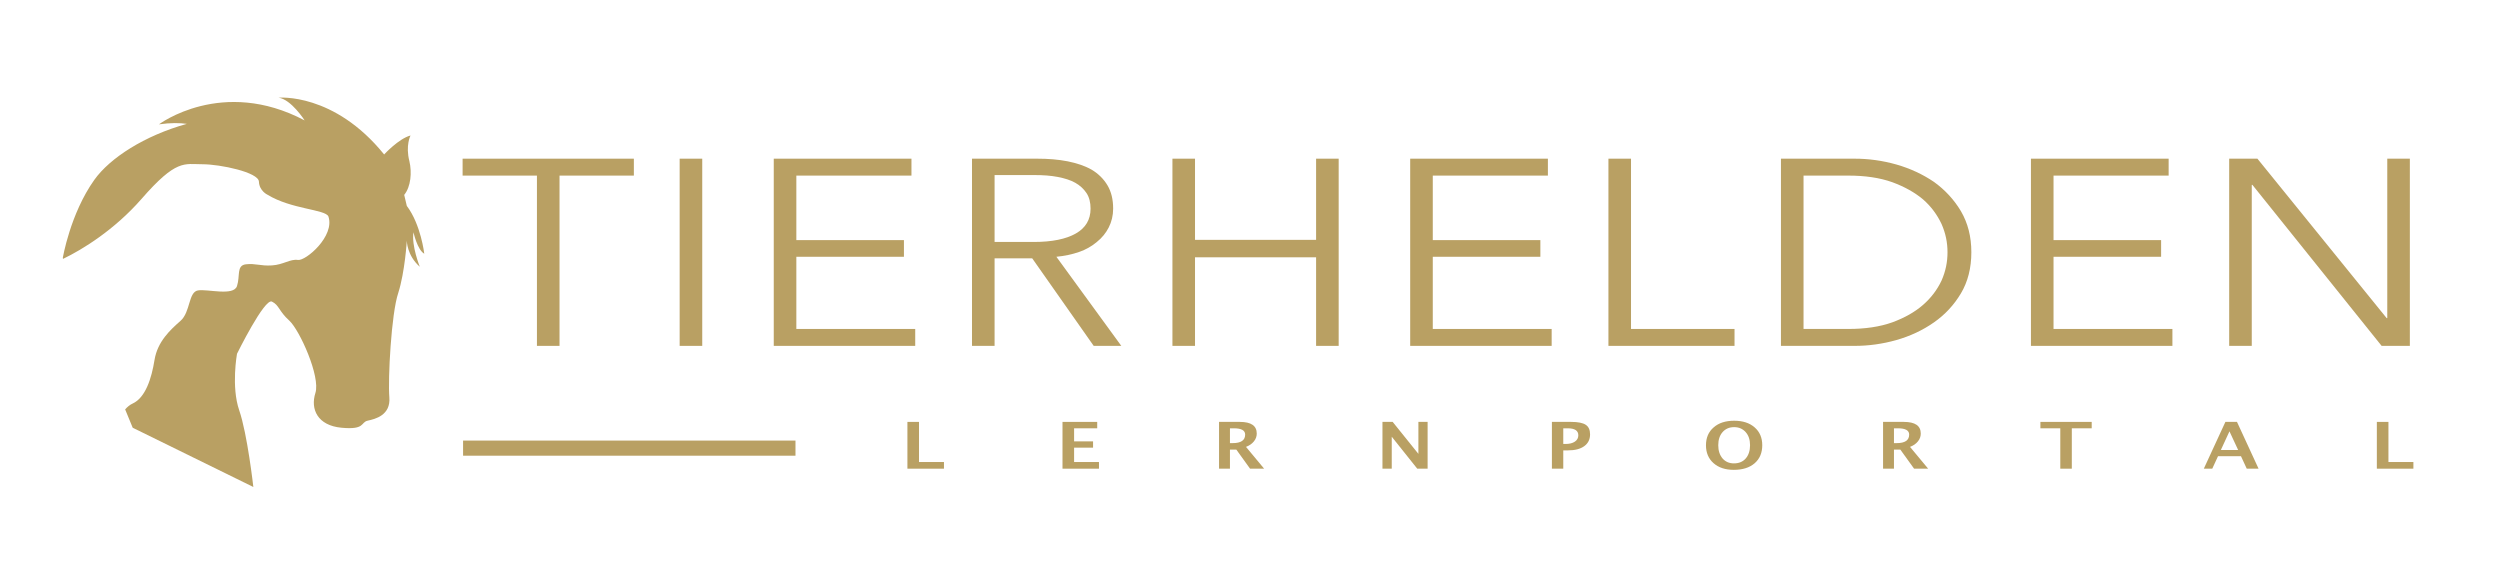 <?xml version="1.0" encoding="UTF-8" standalone="no"?>
<!DOCTYPE svg PUBLIC "-//W3C//DTD SVG 1.1//EN" "http://www.w3.org/Graphics/SVG/1.1/DTD/svg11.dtd">
<svg width="100%" height="100%" viewBox="0 0 673 156" version="1.1" xmlns="http://www.w3.org/2000/svg" xmlns:xlink="http://www.w3.org/1999/xlink" xml:space="preserve" xmlns:serif="http://www.serif.com/" style="fill-rule:evenodd;clip-rule:evenodd;stroke-linejoin:round;stroke-miterlimit:2;">
    <g transform="matrix(1,0,0,1,0,-594.977)">
        <g id="ArtBoard7" transform="matrix(0.916,0,0,0.83,-9121.67,-1469.53)">
            <rect x="9962" y="2488" width="735" height="188" style="fill:none;"/>
            <g transform="matrix(1.092,0,0,1.205,2628.14,356.674)">
                <g transform="matrix(0.248,0,0,0.209,6825.61,1759.13)">
                    <g transform="matrix(83.333,0,0,83.333,521,647)">
                        <path d="M0.09,-0L0.09,-0.723L0.241,-0.723L0.241,-0.103L0.566,-0.103L0.566,-0L0.09,-0Z" style="fill:#b9a063;fill-rule:nonzero;"/>
                    </g>
                    <g transform="matrix(83.333,0,0,83.333,689.295,647)">
                        <path d="M0.09,-0L0.09,-0.723L0.542,-0.723L0.542,-0.624L0.241,-0.624L0.241,-0.422L0.488,-0.422L0.488,-0.325L0.241,-0.325L0.241,-0.103L0.565,-0.103L0.565,-0L0.09,-0Z" style="fill:#b9a063;fill-rule:nonzero;"/>
                    </g>
                    <g transform="matrix(83.333,0,0,83.333,859.177,647)">
                        <path d="M0.09,-0L0.09,-0.723L0.361,-0.723C0.508,-0.723 0.581,-0.663 0.581,-0.543C0.581,-0.499 0.569,-0.458 0.544,-0.422C0.519,-0.385 0.485,-0.357 0.441,-0.337L0.677,-0L0.494,-0L0.315,-0.295L0.232,-0.295L0.232,-0L0.09,-0ZM0.232,-0.395L0.267,-0.395C0.376,-0.395 0.43,-0.439 0.43,-0.527C0.43,-0.591 0.382,-0.624 0.284,-0.624L0.232,-0.624L0.232,-0.395Z" style="fill:#b9a063;fill-rule:nonzero;"/>
                    </g>
                    <g transform="matrix(83.333,0,0,83.333,1036.51,647)">
                        <path d="M0.09,-0L0.09,-0.723L0.223,-0.723L0.558,-0.229L0.558,-0.723L0.678,-0.723L0.678,-0L0.543,-0L0.211,-0.494L0.211,-0L0.09,-0Z" style="fill:#b9a063;fill-rule:nonzero;"/>
                    </g>
                    <g transform="matrix(83.333,0,0,83.333,1220.39,647)">
                        <path d="M0.09,-0L0.09,-0.723L0.342,-0.723C0.43,-0.723 0.493,-0.708 0.531,-0.678C0.568,-0.649 0.587,-0.6 0.587,-0.531C0.587,-0.453 0.562,-0.392 0.511,-0.348C0.461,-0.305 0.391,-0.283 0.3,-0.283L0.238,-0.283L0.238,-0L0.09,-0ZM0.238,-0.382L0.267,-0.382C0.319,-0.382 0.359,-0.394 0.389,-0.418C0.419,-0.442 0.434,-0.475 0.434,-0.516C0.434,-0.588 0.388,-0.624 0.296,-0.624L0.238,-0.624L0.238,-0.382Z" style="fill:#b9a063;fill-rule:nonzero;"/>
                    </g>
                    <g transform="matrix(83.333,0,0,83.333,1391.33,647)">
                        <path d="M0.407,0.018C0.298,0.018 0.21,-0.016 0.144,-0.085C0.078,-0.154 0.045,-0.246 0.045,-0.361C0.045,-0.478 0.078,-0.57 0.145,-0.638C0.211,-0.707 0.3,-0.741 0.412,-0.741C0.524,-0.741 0.613,-0.707 0.679,-0.638C0.745,-0.57 0.778,-0.478 0.778,-0.363C0.778,-0.245 0.745,-0.152 0.679,-0.084C0.613,-0.016 0.522,0.018 0.407,0.018ZM0.409,-0.082C0.474,-0.082 0.525,-0.107 0.562,-0.157C0.6,-0.208 0.619,-0.277 0.619,-0.363C0.619,-0.447 0.6,-0.515 0.562,-0.565C0.524,-0.616 0.474,-0.642 0.412,-0.642C0.349,-0.642 0.299,-0.616 0.261,-0.565C0.224,-0.515 0.205,-0.447 0.205,-0.362C0.205,-0.278 0.224,-0.21 0.261,-0.158C0.299,-0.107 0.348,-0.082 0.409,-0.082Z" style="fill:#b9a063;fill-rule:nonzero;"/>
                    </g>
                    <g transform="matrix(83.333,0,0,83.333,1579.76,647)">
                        <path d="M0.09,-0L0.09,-0.723L0.361,-0.723C0.508,-0.723 0.581,-0.663 0.581,-0.543C0.581,-0.499 0.569,-0.458 0.544,-0.422C0.519,-0.385 0.485,-0.357 0.441,-0.337L0.677,-0L0.494,-0L0.315,-0.295L0.232,-0.295L0.232,-0L0.09,-0ZM0.232,-0.395L0.267,-0.395C0.376,-0.395 0.43,-0.439 0.43,-0.527C0.43,-0.591 0.382,-0.624 0.284,-0.624L0.232,-0.624L0.232,-0.395Z" style="fill:#b9a063;fill-rule:nonzero;"/>
                    </g>
                    <g transform="matrix(83.333,0,0,83.333,1757.09,647)">
                        <path d="M0.27,-0L0.27,-0.624L0.011,-0.624L0.011,-0.723L0.679,-0.723L0.679,-0.624L0.42,-0.624L0.42,-0L0.27,-0Z" style="fill:#b9a063;fill-rule:nonzero;"/>
                    </g>
                    <g transform="matrix(83.333,0,0,83.333,1934.42,647)">
                        <path d="M0.011,-0L0.292,-0.723L0.443,-0.723L0.724,-0L0.57,-0L0.495,-0.193L0.196,-0.193L0.121,-0L0.011,-0ZM0.233,-0.289L0.458,-0.289L0.345,-0.577L0.233,-0.289Z" style="fill:#b9a063;fill-rule:nonzero;"/>
                    </g>
                    <g transform="matrix(83.333,0,0,83.333,2115.61,647)">
                        <path d="M0.09,-0L0.09,-0.723L0.241,-0.723L0.241,-0.103L0.566,-0.103L0.566,-0L0.09,-0Z" style="fill:#b9a063;fill-rule:nonzero;"/>
                    </g>
                </g>
                <g transform="matrix(1.013,0,0,0.854,6308.18,1308.76)">
                    <g transform="matrix(83.333,0,0,83.333,521,647)">
                        <path d="M0.321,-0L0.249,-0L0.249,-0.644L0.012,-0.644L0.012,-0.708L0.558,-0.708L0.558,-0.644L0.321,-0.644L0.321,-0Z" style="fill:#b9a063;fill-rule:nonzero;"/>
                    </g>
                    <g transform="matrix(83.333,0,0,83.333,571.833,647)">
                        <rect x="0.094" y="-0.708" width="0.072" height="0.708" style="fill:#b9a063;fill-rule:nonzero;"/>
                    </g>
                    <g transform="matrix(83.333,0,0,83.333,596.833,647)">
                        <path d="M0.166,-0.064L0.545,-0.064L0.545,-0L0.094,-0L0.094,-0.708L0.533,-0.708L0.533,-0.644L0.166,-0.644L0.166,-0.4L0.509,-0.4L0.509,-0.337L0.166,-0.337L0.166,-0.064Z" style="fill:#b9a063;fill-rule:nonzero;"/>
                    </g>
                    <g transform="matrix(83.333,0,0,83.333,649.5,647)">
                        <path d="M0.166,-0L0.094,-0L0.094,-0.708L0.302,-0.708C0.337,-0.708 0.369,-0.705 0.399,-0.698C0.428,-0.691 0.454,-0.681 0.476,-0.666C0.497,-0.651 0.514,-0.631 0.526,-0.607C0.538,-0.583 0.544,-0.554 0.544,-0.519C0.544,-0.493 0.539,-0.469 0.53,-0.448C0.521,-0.427 0.508,-0.408 0.492,-0.393C0.476,-0.377 0.457,-0.364 0.435,-0.355C0.413,-0.346 0.389,-0.34 0.363,-0.337L0.57,-0L0.482,-0L0.286,-0.331L0.166,-0.331L0.166,-0ZM0.166,-0.393L0.291,-0.393C0.349,-0.393 0.394,-0.404 0.425,-0.425C0.456,-0.446 0.472,-0.477 0.472,-0.519C0.472,-0.542 0.468,-0.562 0.459,-0.578C0.45,-0.594 0.438,-0.607 0.423,-0.617C0.408,-0.627 0.389,-0.634 0.367,-0.639C0.345,-0.644 0.321,-0.646 0.294,-0.646L0.166,-0.646L0.166,-0.393Z" style="fill:#b9a063;fill-rule:nonzero;"/>
                    </g>
                    <g transform="matrix(83.333,0,0,83.333,702.75,647)">
                        <path d="M0.094,-0.708L0.166,-0.708L0.166,-0.401L0.552,-0.401L0.552,-0.708L0.624,-0.708L0.624,-0L0.552,-0L0.552,-0.335L0.166,-0.335L0.166,-0L0.094,-0L0.094,-0.708Z" style="fill:#b9a063;fill-rule:nonzero;"/>
                    </g>
                    <g transform="matrix(83.333,0,0,83.333,765.917,647)">
                        <path d="M0.166,-0.064L0.545,-0.064L0.545,-0L0.094,-0L0.094,-0.708L0.533,-0.708L0.533,-0.644L0.166,-0.644L0.166,-0.4L0.509,-0.4L0.509,-0.337L0.166,-0.337L0.166,-0.064Z" style="fill:#b9a063;fill-rule:nonzero;"/>
                    </g>
                    <g transform="matrix(83.333,0,0,83.333,818.583,647)">
                        <path d="M0.166,-0.064L0.496,-0.064L0.496,-0L0.094,-0L0.094,-0.708L0.166,-0.708L0.166,-0.064Z" style="fill:#b9a063;fill-rule:nonzero;"/>
                    </g>
                    <g transform="matrix(83.333,0,0,83.333,864.417,647)">
                        <path d="M0.094,-0.708L0.329,-0.708C0.373,-0.708 0.417,-0.701 0.462,-0.686C0.506,-0.671 0.546,-0.649 0.582,-0.62C0.617,-0.59 0.646,-0.553 0.668,-0.509C0.69,-0.464 0.701,-0.413 0.701,-0.354C0.701,-0.295 0.69,-0.243 0.668,-0.199C0.646,-0.155 0.617,-0.118 0.582,-0.089C0.546,-0.059 0.506,-0.037 0.462,-0.022C0.417,-0.007 0.373,-0 0.329,-0L0.094,-0L0.094,-0.708ZM0.166,-0.064L0.309,-0.064C0.362,-0.064 0.409,-0.072 0.449,-0.089C0.488,-0.106 0.521,-0.128 0.547,-0.155C0.573,-0.182 0.592,-0.212 0.606,-0.247C0.619,-0.282 0.625,-0.317 0.625,-0.354C0.625,-0.391 0.619,-0.426 0.606,-0.461C0.592,-0.496 0.573,-0.527 0.547,-0.554C0.521,-0.58 0.488,-0.602 0.449,-0.619C0.409,-0.636 0.362,-0.644 0.309,-0.644L0.166,-0.644L0.166,-0.064Z" style="fill:#b9a063;fill-rule:nonzero;"/>
                    </g>
                    <g transform="matrix(83.333,0,0,83.333,930.833,647)">
                        <path d="M0.166,-0.064L0.545,-0.064L0.545,-0L0.094,-0L0.094,-0.708L0.533,-0.708L0.533,-0.644L0.166,-0.644L0.166,-0.4L0.509,-0.4L0.509,-0.337L0.166,-0.337L0.166,-0.064Z" style="fill:#b9a063;fill-rule:nonzero;"/>
                    </g>
                    <g transform="matrix(83.333,0,0,83.333,983.5,647)">
                        <path d="M0.596,-0.105L0.598,-0.105L0.598,-0.708L0.67,-0.708L0.67,-0L0.58,-0L0.168,-0.609L0.166,-0.609L0.166,-0L0.094,-0L0.094,-0.708L0.184,-0.708L0.596,-0.105Z" style="fill:#b9a063;fill-rule:nonzero;"/>
                    </g>
                </g>
                <g transform="matrix(0.653,0,0,1.018,2365.35,-32.144)">
                    <rect x="6848" y="1885" width="137" height="4" style="fill:#b9a063;"/>
                </g>
            </g>
            <g transform="matrix(1.092,0,0,1.205,-917.747,-510.359)">
                <path d="M9976.6,2557.4L9976.51,2557.2C9976.51,2557.2 9978.49,2545.29 9985.01,2536.13C9989.19,2530.26 9998.52,2524.23 10009.9,2521.07C10008,2520.8 10005.6,2520.75 10002.4,2521.2C10002.4,2521.2 10019.4,2508.4 10041.6,2520.14C10041.6,2520.14 10038,2514.48 10034.6,2514.03C10034.6,2514.03 10049.5,2512.59 10063,2529.31C10063,2529.31 10066.9,2525.05 10070.1,2524.2C10070.1,2524.2 10068.7,2526.87 10069.8,2531.14C10070.5,2534.13 10070.2,2537.97 10068.4,2540.19L10069.1,2543.15C10072.9,2548.17 10073.8,2556.03 10073.8,2556.03C10071.9,2554.93 10070.9,2550.25 10070.9,2550.25C10070.3,2553.84 10072.6,2559.54 10072.6,2559.54C10069.1,2556.46 10069.1,2552.52 10069.1,2552.52C10069.1,2552.52 10068.6,2560.93 10066.8,2566.57C10064.9,2572.2 10064,2589.83 10064.4,2594.67C10064.8,2599.5 10060.6,2600.52 10058.6,2600.95C10056.6,2601.37 10058,2603.48 10051.5,2602.86C10045.1,2602.25 10043.1,2597.89 10044.5,2593.5C10045.9,2589.11 10040.3,2576.66 10037.5,2574.05C10034.6,2571.45 10034.8,2569.89 10032.8,2568.91C10030.8,2567.93 10023.4,2582.96 10023.4,2582.96C10023.4,2582.96 10021.8,2591.8 10024,2598.18C10026.2,2604.56 10027.8,2618.81 10027.8,2618.81L9995.33,2602.86L9993.3,2597.93C9993.87,2597.27 9994.54,2596.7 9995.33,2596.34C9998.75,2594.77 10000.4,2589.62 10001.2,2584.63C10002,2579.64 10005.5,2576.47 10008.2,2574.09C10010.9,2571.72 10010.3,2566.32 10012.9,2565.9C10015.5,2565.47 10022.5,2567.51 10023.4,2564.72C10024.3,2561.94 10023.2,2559.18 10025.8,2558.87C10028.4,2558.57 10029.7,2559.37 10032.8,2559.17C10035.9,2558.98 10037.7,2557.39 10039.8,2557.7C10041.9,2558.01 10049.8,2551.29 10048,2545.99C10047.2,2544.08 10038,2544.07 10031.6,2540.14C10031.6,2540.14 10029.4,2539.14 10029.3,2536.62C10029.2,2534.11 10018.9,2531.94 10014.1,2531.94C10009.2,2531.94 10007.1,2530.48 9997.67,2541.31C9990.4,2549.62 9981.76,2554.93 9976.6,2557.4Z" style="fill:#b9a063;"/>
            </g>
        </g>
    </g>
</svg>
